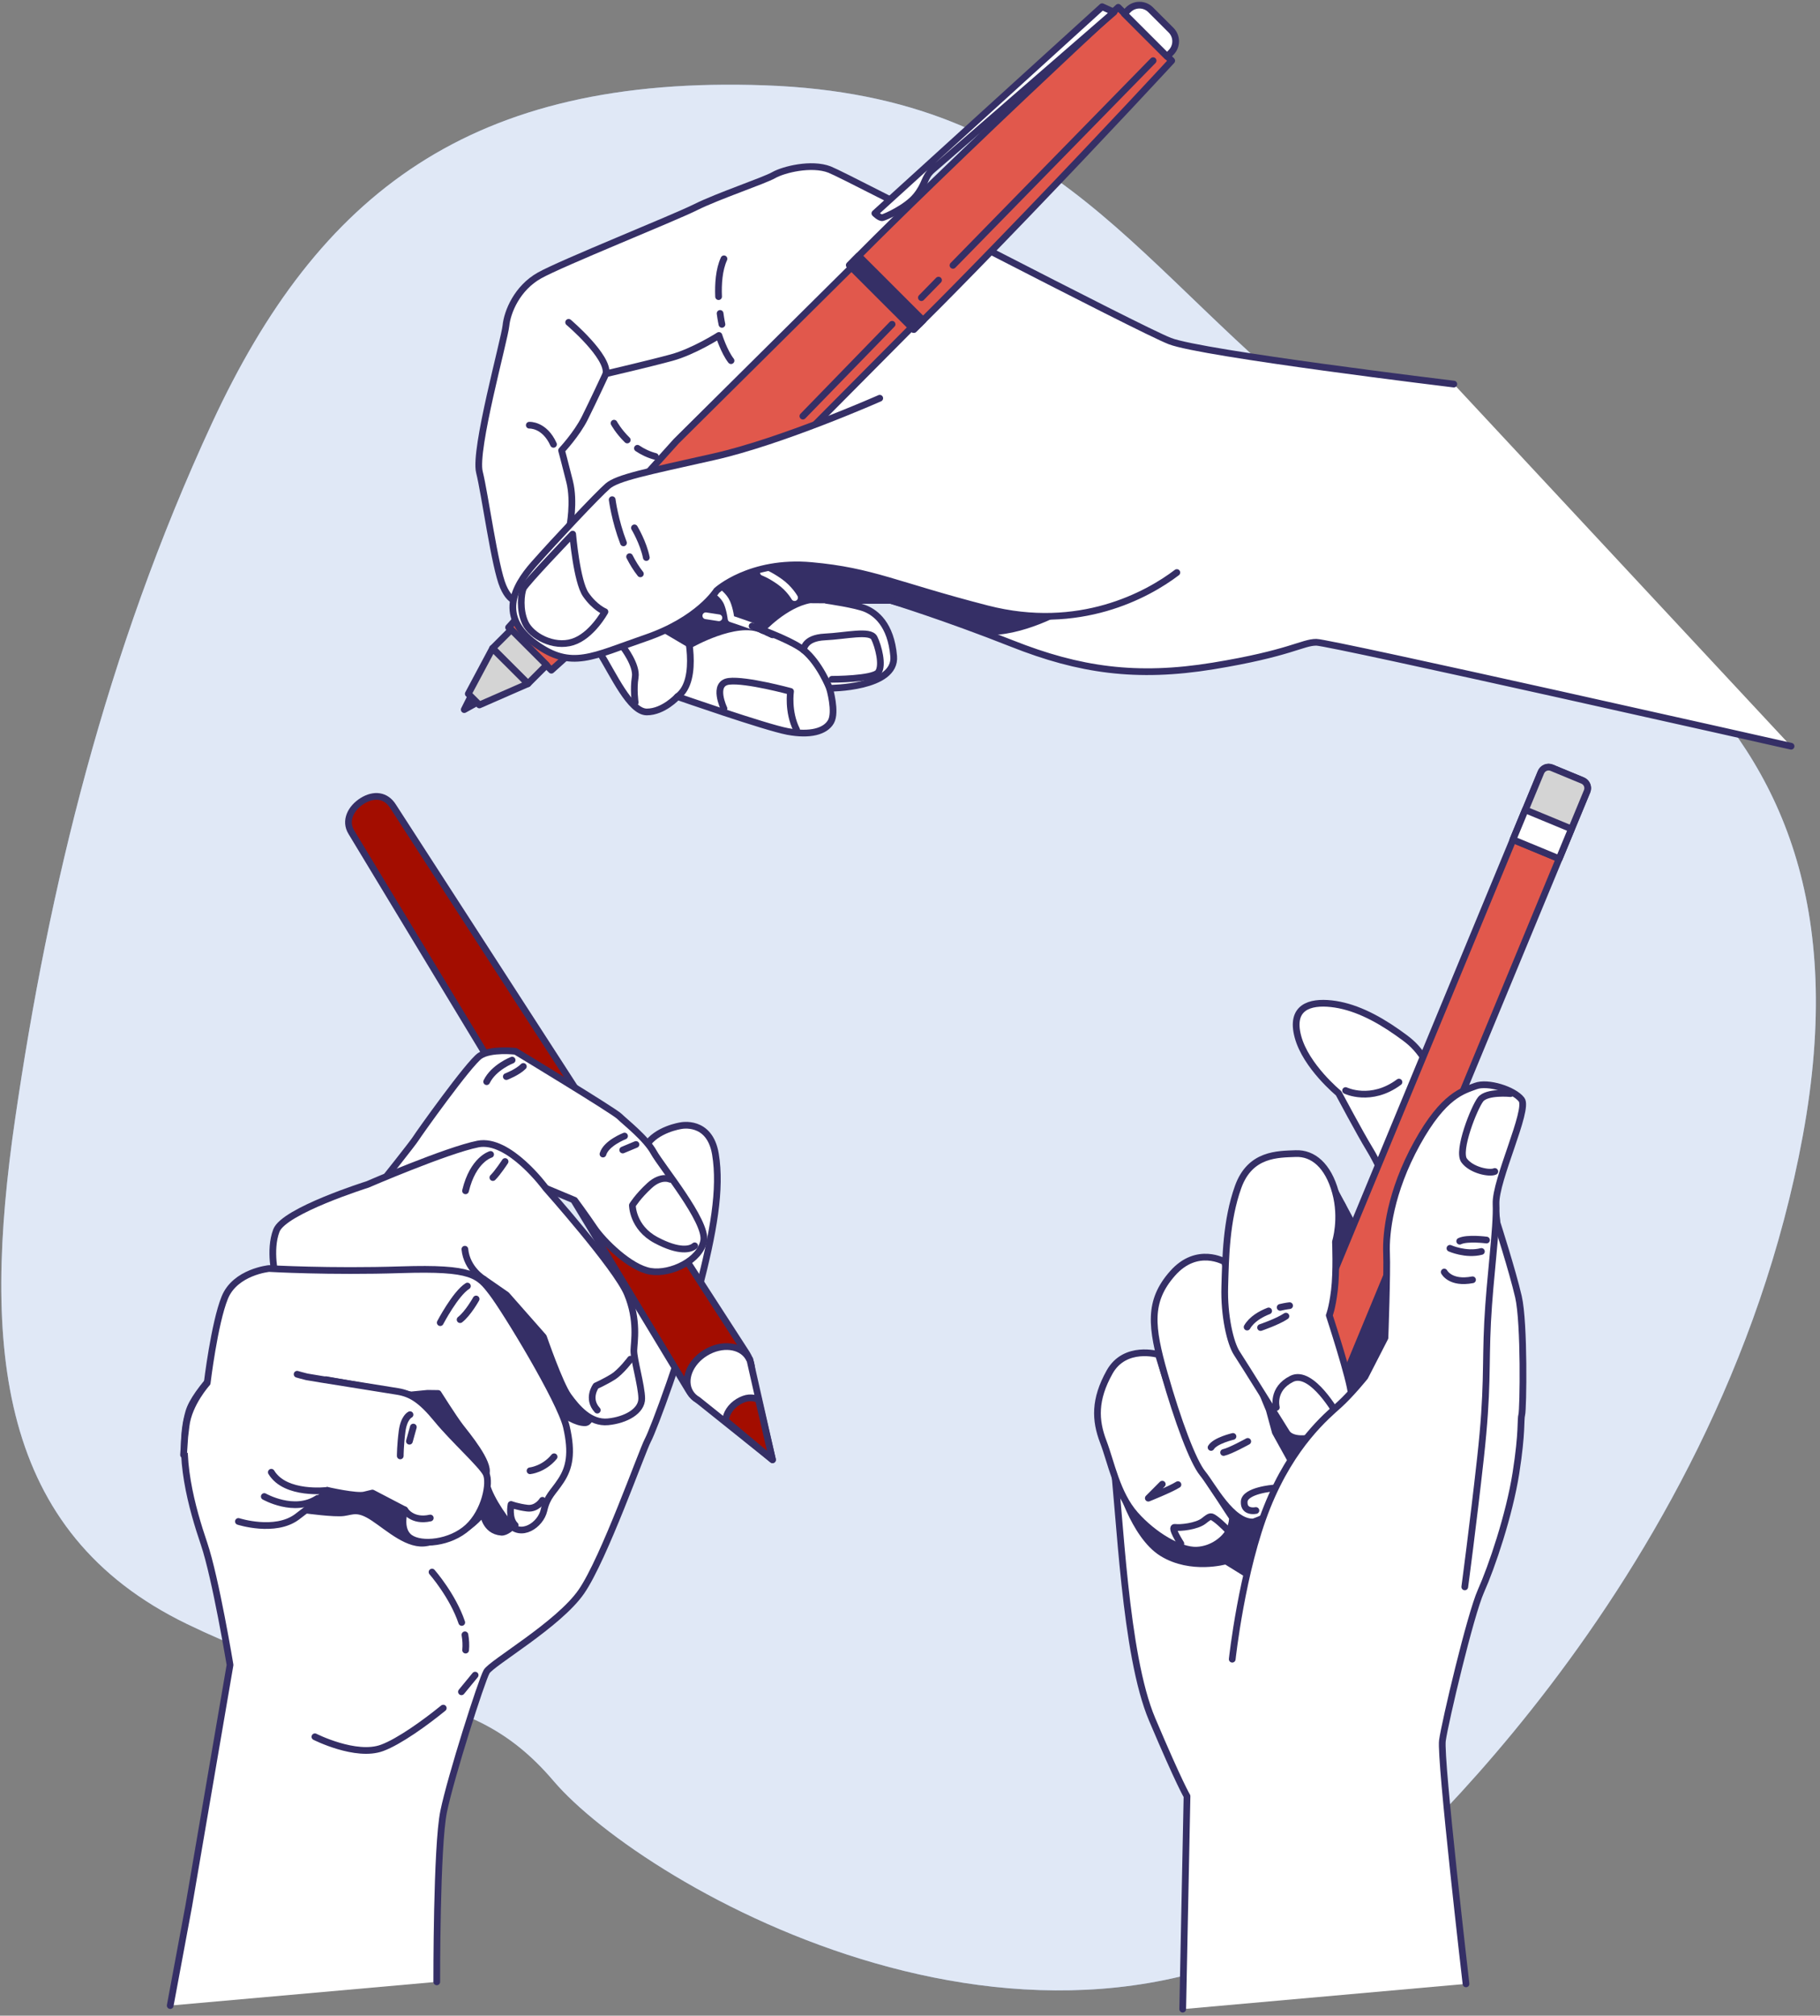 <svg width="271" height="300" viewBox="0 0 271 300" fill="none" xmlns="http://www.w3.org/2000/svg">
<rect x="0" y="0" width="271" height="300" fill="#808080" stroke="none"/>
<g clip-path="url(#clip0_230_50355)">
<path d="M202.593 281.43C202.593 281.43 255.85 237.506 268.442 169.025C281.034 100.544 229.445 86.766 199.194 63.577C168.943 40.388 157.817 14.282 113.967 12.703C70.117 11.124 47.424 28.772 31.575 62.952C15.726 97.132 7.253 132.227 2.26 166.476C-2.734 200.725 -0.301 228.078 27.839 241.707C55.979 255.336 69.045 249.344 82.408 265.05C95.771 280.755 156.776 316.29 202.593 281.43Z" fill="#96B1E0"/>
<path opacity="0.7" d="M202.593 281.43C202.593 281.43 255.85 237.506 268.442 169.025C281.034 100.544 229.445 86.766 199.194 63.577C168.943 40.388 157.817 14.282 113.967 12.703C70.117 11.124 47.424 28.772 31.575 62.952C15.726 97.132 7.253 132.227 2.26 166.476C-2.734 200.725 -0.301 228.078 27.839 241.707C55.979 255.336 69.045 249.344 82.408 265.05C95.771 280.755 156.776 316.29 202.593 281.43Z" fill="white"/>
<path d="M218.29 295.27C218.29 295.27 214.399 261.784 214.778 259.047C215.157 256.309 218.938 240.314 220.522 236.783C222.106 233.252 224.748 225.471 225.723 219.244C226.699 213.017 226.378 211.298 226.594 210.547C226.809 209.796 227.008 196.921 226.099 193C225.191 189.08 222.91 182 222.91 182C222.91 182 222.618 175.085 217.02 165.671C211.422 156.258 211.412 156.011 208.094 153.676C204.777 151.342 201.49 149.749 198.256 149.391C195.022 149.032 192.087 149.898 193.264 154.302C194.44 158.707 199.314 162.707 199.314 162.707C199.314 162.707 202.541 168.757 203.871 170.927C205.201 173.098 206.305 175.773 206.305 175.773L206.587 182.441L204.529 186.487C204.529 186.487 201.427 183.401 200.035 179.748C198.643 176.096 193.33 179.289 191.593 185.054C189.856 190.818 164.581 207.968 165.688 216.581C166.795 225.194 167.435 246.198 171.56 255.921C175.685 265.644 176.747 267.332 176.747 267.332L176.106 299.03" fill="white"/>
<path d="M218.29 295.27C218.29 295.27 214.399 261.784 214.778 259.047C215.157 256.309 218.938 240.314 220.522 236.783C222.106 233.252 224.748 225.471 225.723 219.244C226.699 213.017 226.378 211.298 226.594 210.547C226.809 209.796 227.008 196.921 226.099 193C225.191 189.08 222.91 182 222.91 182C222.91 182 222.618 175.085 217.02 165.671C211.422 156.258 211.412 156.011 208.094 153.676C204.777 151.342 201.49 149.749 198.256 149.391C195.022 149.032 192.087 149.898 193.264 154.302C194.44 158.707 199.314 162.707 199.314 162.707C199.314 162.707 202.541 168.757 203.871 170.927C205.201 173.098 206.305 175.773 206.305 175.773L206.587 182.441L204.529 186.487C204.529 186.487 201.427 183.401 200.035 179.748C198.643 176.096 193.33 179.289 191.593 185.054C189.856 190.818 164.581 207.968 165.688 216.581C166.795 225.194 167.435 246.198 171.56 255.921C175.685 265.644 176.747 267.332 176.747 267.332L176.106 299.03" stroke="#352F66" stroke-miterlimit="10" stroke-linecap="round" stroke-linejoin="round"/>
<path d="M166.551 220.275C166.551 220.275 168.743 228.504 173.062 231.16C177.38 233.815 182.529 232.321 182.529 232.321L187.346 235.309L206.114 210.248C206.114 210.248 210.1 198.132 209.768 193.817C209.436 189.502 209.104 186.846 208.44 186.348C207.776 185.85 202.959 183.858 202.959 183.858L201.131 181.7L198.847 177.437C198.847 177.437 196.481 185.518 190.169 191.825C183.858 198.131 171.4 207.426 168.909 212.571C166.418 217.717 165.721 216.624 166.551 220.275Z" fill="#352F66" stroke="#352F66" stroke-miterlimit="10" stroke-linecap="round" stroke-linejoin="round"/>
<path d="M200.361 162.312C200.361 162.312 204.131 164.151 208.307 161.054" stroke="#352F66" stroke-miterlimit="10" stroke-linecap="round" stroke-linejoin="round"/>
<path d="M200.137 205.148L193.306 213.376C192.93 213.829 192.195 213.518 192.258 212.933L193.268 202.308L229.449 114.933C229.709 114.306 230.428 114.008 231.056 114.268L235.651 116.168C236.279 116.427 236.577 117.146 236.317 117.773L200.137 205.148Z" fill="#E1584C" stroke="#352F66" stroke-miterlimit="10" stroke-linecap="round" stroke-linejoin="round"/>
<path d="M232.163 127.808L236.318 117.774C236.578 117.147 236.28 116.428 235.652 116.168L231.057 114.268C230.429 114.009 229.71 114.307 229.45 114.934L225.295 124.968L232.163 127.808Z" fill="#D4D4D4" stroke="#352F66" stroke-miterlimit="10" stroke-linecap="round" stroke-linejoin="round"/>
<path d="M227.117 120.531L225.28 124.967L232.149 127.807L233.985 123.371L227.117 120.531Z" fill="white" stroke="#352F66" stroke-miterlimit="10" stroke-linecap="round" stroke-linejoin="round"/>
<path d="M193.266 202.331L192.258 212.934C192.194 213.519 192.93 213.83 193.306 213.377L200.122 205.166L193.266 202.331Z" fill="white" stroke="#352F66" stroke-miterlimit="10" stroke-linecap="round" stroke-linejoin="round"/>
<path d="M192.702 208.262L192.258 212.934C192.194 213.518 192.93 213.83 193.306 213.376L196.312 209.754L192.702 208.262Z" fill="#352F66" stroke="#352F66" stroke-miterlimit="10" stroke-linecap="round" stroke-linejoin="round"/>
<path d="M183.514 225.886C183.514 225.886 183.553 226.807 182.984 227.906C182.414 229.006 180.637 230.618 178.181 230.722C175.724 230.825 171.782 228.533 169.035 225.421C166.289 222.309 165.48 217.732 164.269 214.556C163.058 211.379 162.928 208.311 165.216 204.218C167.504 200.125 172.488 201.605 172.488 201.605C172.488 201.605 176.058 213.289 177.57 216.299C179.083 219.311 183.514 225.886 183.514 225.886Z" fill="white" stroke="#352F66" stroke-miterlimit="10" stroke-linecap="round" stroke-linejoin="round"/>
<path d="M175.832 229.746C175.832 229.746 174.186 227.202 174.96 227.323C175.734 227.444 178.184 227.187 179.227 226.375C180.269 225.562 180.269 225.562 181.063 226.144C181.857 226.725 182.983 227.907 182.983 227.907" stroke="#352F66" stroke-miterlimit="10" stroke-linecap="round" stroke-linejoin="round"/>
<path d="M173.063 220.896L170.985 222.981C170.985 222.981 174.263 221.677 175.398 220.963" stroke="#352F66" stroke-miterlimit="10" stroke-linecap="round" stroke-linejoin="round"/>
<path d="M182.366 187.817C182.366 187.817 178.264 185.377 174.594 189.529C170.924 193.68 171.393 197.503 173.38 204.489C175.368 211.475 177.623 217.529 179.083 219.311C180.543 221.094 183.393 226.661 186.617 226.525C186.617 226.525 192.079 224.757 193.025 221.643C193.97 218.529 192.229 217.373 192.229 217.373L189.897 213.167L188.987 209.824C188.987 209.824 185.911 202.576 184.982 198.773C184.052 194.969 182.366 187.817 182.366 187.817Z" fill="white" stroke="#352F66" stroke-miterlimit="10" stroke-linecap="round" stroke-linejoin="round"/>
<path d="M185.79 214.532C185.79 214.532 183.185 215.973 182.194 216.182" stroke="#352F66" stroke-miterlimit="10" stroke-linecap="round" stroke-linejoin="round"/>
<path d="M183.592 213.792C183.592 213.792 180.953 214.403 180.329 215.429" stroke="#352F66" stroke-miterlimit="10" stroke-linecap="round" stroke-linejoin="round"/>
<path d="M189.634 221.478C189.634 221.478 185.341 221.813 185.26 223.507C185.177 225.201 187.007 224.816 187.007 224.816" stroke="#352F66" stroke-miterlimit="10" stroke-linecap="round" stroke-linejoin="round"/>
<path d="M198.851 184.816C198.851 184.816 199.937 181.389 198.847 177.439C197.757 173.488 195.523 171.585 192.913 171.695C190.303 171.805 186.144 171.673 184.356 176.667C182.567 181.661 182.494 187.197 182.369 191.506C182.243 195.815 183.186 199.925 184.172 201.421C185.158 202.916 190.934 212.202 191.594 213.25C192.254 214.298 194.57 214.507 197.134 213.323C199.699 212.139 201.278 209.46 201.193 207.465C201.109 205.471 197.93 195.768 197.93 195.768C197.93 195.768 198.352 194.828 198.696 192.047C199.039 189.265 198.851 184.816 198.851 184.816Z" fill="white" stroke="#352F66" stroke-miterlimit="10" stroke-linecap="round" stroke-linejoin="round"/>
<path d="M190.049 209.472C190.049 209.472 189.318 206.736 192.33 205.225C195.342 203.715 199.172 210.623 199.172 210.623" stroke="#352F66" stroke-miterlimit="10" stroke-linecap="round" stroke-linejoin="round"/>
<path d="M188.904 195.113C187.67 195.593 186.384 196.348 185.697 197.514" stroke="#352F66" stroke-miterlimit="10" stroke-linecap="round" stroke-linejoin="round"/>
<path d="M192.023 194.326C192.023 194.326 191.441 194.388 190.617 194.584" stroke="#352F66" stroke-miterlimit="10" stroke-linecap="round" stroke-linejoin="round"/>
<path d="M187.701 197.583C187.701 197.583 190.279 196.705 191.475 195.886" stroke="#352F66" stroke-miterlimit="10" stroke-linecap="round" stroke-linejoin="round"/>
<path d="M183.48 246.945C183.48 246.945 184.919 233.666 188.675 224.285C192.431 214.905 197.637 210.689 199.414 209.077C201.192 207.465 203.238 204.919 203.238 204.919L206.222 199.107C206.222 199.107 206.581 189.408 206.458 186.493C206.334 183.578 206.996 177.402 210.997 170.163C214.998 162.924 217.895 162.341 219.712 161.649C221.529 160.957 225.426 162.177 226.565 163.665C227.705 165.154 222.612 175.667 222.762 179.196C222.91 182.725 221.84 190.147 221.505 196.77C221.169 203.393 221.585 206.732 220.445 217.008C219.304 227.283 218.106 236.185 218.106 236.185" fill="white"/>
<path d="M183.48 246.945C183.48 246.945 184.919 233.666 188.675 224.285C192.431 214.905 197.637 210.689 199.414 209.077C201.192 207.465 203.238 204.919 203.238 204.919L206.222 199.107C206.222 199.107 206.581 189.408 206.458 186.493C206.334 183.578 206.996 177.402 210.997 170.163C214.998 162.924 217.895 162.341 219.712 161.649C221.529 160.957 225.426 162.177 226.565 163.665C227.705 165.154 222.612 175.667 222.762 179.196C222.91 182.725 221.84 190.147 221.505 196.77C221.169 203.393 221.585 206.732 220.445 217.008C219.304 227.283 218.106 236.185 218.106 236.185" stroke="#352F66" stroke-miterlimit="10" stroke-linecap="round" stroke-linejoin="round"/>
<path d="M224.921 162.769C224.921 162.769 221.407 162.418 220.459 163.624C219.51 164.829 216.95 171.264 218.011 172.717C219.072 174.171 221.761 174.723 222.579 174.356" stroke="#352F66" stroke-miterlimit="10" stroke-linecap="round" stroke-linejoin="round"/>
<path d="M221.343 184.563C221.343 184.563 218.495 184.184 217.352 184.732" stroke="#352F66" stroke-miterlimit="10" stroke-linecap="round" stroke-linejoin="round"/>
<path d="M215.897 185.792C215.897 185.792 218.275 186.857 220.582 186.26" stroke="#352F66" stroke-miterlimit="10" stroke-linecap="round" stroke-linejoin="round"/>
<path d="M215.047 189.323C215.047 189.323 215.956 191.116 219.261 190.478" stroke="#352F66" stroke-miterlimit="10" stroke-linecap="round" stroke-linejoin="round"/>
<path d="M216.474 57.167C216.474 57.167 178.973 52.632 174.196 50.764C169.419 48.895 126.221 26.272 123.52 25.234C120.82 24.196 116.666 25.234 115.212 26.064C113.758 26.894 106.904 29.176 103.581 30.836C100.258 32.496 83.642 39.137 80.319 41.005C76.996 42.872 75.542 46.401 75.334 48.475C75.126 50.551 70.557 66.946 71.387 70.266C72.217 73.587 73.67 84.379 74.916 87.285C76.163 90.191 77.617 89.568 79.07 89.36C80.525 89.153 85.302 86.663 85.302 86.663C85.302 86.663 87.171 93.719 89.247 97.04C91.323 100.361 93.815 105.965 96.308 105.965C98.8 105.965 100.877 103.682 100.877 103.682C100.877 103.682 113.962 108.248 117.285 108.871C120.608 109.493 122.892 108.872 123.723 107.419C124.554 105.966 123.516 102.438 123.516 102.438C123.516 102.438 133.485 102.438 133.07 97.665C132.655 92.891 130.371 91.231 128.917 90.608C127.463 89.986 123.101 89.362 123.101 89.362L132.655 89.363C132.655 89.363 140.756 91.854 150.724 95.798C160.693 99.742 169.209 100.987 180.632 99.12C192.055 97.253 193.924 95.593 196.001 95.593C198.078 95.594 266.692 111.065 266.692 111.065" fill="white"/>
<path d="M216.474 57.167C216.474 57.167 178.973 52.632 174.196 50.764C169.419 48.895 126.221 26.272 123.52 25.234C120.82 24.196 116.666 25.234 115.212 26.064C113.758 26.894 106.904 29.176 103.581 30.836C100.258 32.496 83.642 39.137 80.319 41.005C76.996 42.872 75.542 46.401 75.334 48.475C75.126 50.551 70.557 66.946 71.387 70.266C72.217 73.587 73.67 84.379 74.916 87.285C76.163 90.191 77.617 89.568 79.07 89.36C80.525 89.153 85.302 86.663 85.302 86.663C85.302 86.663 87.171 93.719 89.247 97.04C91.323 100.361 93.815 105.965 96.308 105.965C98.8 105.965 100.877 103.682 100.877 103.682C100.877 103.682 113.962 108.248 117.285 108.871C120.608 109.493 122.892 108.872 123.723 107.419C124.554 105.966 123.516 102.438 123.516 102.438C123.516 102.438 133.485 102.438 133.07 97.665C132.655 92.891 130.371 91.231 128.917 90.608C127.463 89.986 123.101 89.362 123.101 89.362L132.655 89.363C132.655 89.363 140.756 91.854 150.724 95.798C160.693 99.742 169.209 100.987 180.632 99.12C192.055 97.253 193.924 95.593 196.001 95.593C198.078 95.594 266.692 111.065 266.692 111.065" stroke="#352F66" stroke-miterlimit="10" stroke-linecap="round" stroke-linejoin="round"/>
<path d="M113.487 93.773C113.525 93.79 113.561 93.806 113.597 93.823C113.555 93.803 113.518 93.787 113.487 93.773Z" fill="#352F66" stroke="#352F66" stroke-miterlimit="10" stroke-linecap="round" stroke-linejoin="round"/>
<path d="M113.461 93.761C113.47 93.765 113.477 93.768 113.487 93.773C113.478 93.769 113.47 93.765 113.461 93.761Z" fill="#352F66" stroke="#352F66" stroke-miterlimit="10" stroke-linecap="round" stroke-linejoin="round"/>
<path d="M113.392 93.73C113.392 93.73 113.396 93.731 113.405 93.736C113.4 93.734 113.397 93.731 113.392 93.73Z" fill="#352F66" stroke="#352F66" stroke-miterlimit="10" stroke-linecap="round" stroke-linejoin="round"/>
<path d="M113.597 93.822C113.658 93.85 113.73 93.883 113.81 93.919C113.742 93.889 113.67 93.856 113.597 93.822Z" fill="#352F66" stroke="#352F66" stroke-miterlimit="10" stroke-linecap="round" stroke-linejoin="round"/>
<path d="M113.404 93.735C113.424 93.745 113.441 93.752 113.461 93.761C113.436 93.749 113.416 93.74 113.404 93.735Z" fill="#352F66" stroke="#352F66" stroke-miterlimit="10" stroke-linecap="round" stroke-linejoin="round"/>
<path d="M113.81 93.919C113.953 93.984 114.083 94.043 114.199 94.096C114.063 94.034 113.928 93.973 113.81 93.919Z" fill="#352F66" stroke="#352F66" stroke-miterlimit="10" stroke-linecap="round" stroke-linejoin="round"/>
<path d="M114.984 94.453C115.082 94.497 115.101 94.506 114.984 94.453V94.453Z" fill="#352F66" stroke="#352F66" stroke-miterlimit="10" stroke-linecap="round" stroke-linejoin="round"/>
<path d="M114.847 94.39C114.904 94.416 114.952 94.438 114.985 94.453C114.949 94.436 114.902 94.415 114.847 94.39Z" fill="#352F66" stroke="#352F66" stroke-miterlimit="10" stroke-linecap="round" stroke-linejoin="round"/>
<path d="M114.735 94.339C114.775 94.357 114.812 94.374 114.847 94.39C114.814 94.375 114.777 94.358 114.735 94.339Z" fill="#352F66" stroke="#352F66" stroke-miterlimit="10" stroke-linecap="round" stroke-linejoin="round"/>
<path d="M114.199 94.096C114.282 94.133 114.365 94.171 114.446 94.208C114.372 94.174 114.289 94.136 114.199 94.096Z" fill="#352F66" stroke="#352F66" stroke-miterlimit="10" stroke-linecap="round" stroke-linejoin="round"/>
<path d="M114.445 94.208C114.56 94.26 114.655 94.303 114.734 94.339C114.648 94.3 114.549 94.255 114.445 94.208Z" fill="#352F66" stroke="#352F66" stroke-miterlimit="10" stroke-linecap="round" stroke-linejoin="round"/>
<path d="M135.938 85.841C133.74 85.353 131.726 85.298 129.978 85.456C129.6 84.127 127.625 82.757 126.927 82.258C125.727 81.402 106.024 84.142 103.283 86.196C100.541 88.251 97.971 90.305 98.999 93.729L102.769 95.955C102.769 95.955 109.622 92.017 113.391 93.729C113.391 93.729 116.818 89.963 120.587 89.278L132.655 89.363C132.655 89.363 141.166 91.719 145.088 93.515C149.009 95.311 157.178 91.556 158.322 90.576C159.467 89.597 141.82 87.147 135.938 85.841Z" fill="#352F66" stroke="#352F66" stroke-miterlimit="10" stroke-linecap="round" stroke-linejoin="round"/>
<path d="M102.092 93.15C102.092 93.15 104.322 101.161 100.879 103.684" stroke="#352F66" stroke-miterlimit="10" stroke-linecap="round" stroke-linejoin="round"/>
<path d="M94.582 104.556C94.582 104.556 94.282 102.605 94.582 100.804C94.882 99.003 92.779 96.302 92.779 96.302" stroke="#352F66" stroke-miterlimit="10" stroke-linecap="round" stroke-linejoin="round"/>
<path d="M107.8 105.457C107.8 105.457 105.998 101.705 108.551 101.405C111.104 101.105 117.713 102.905 117.713 102.905C117.713 102.905 117.262 105.907 118.614 108.608" stroke="#352F66" stroke-miterlimit="10" stroke-linecap="round" stroke-linejoin="round"/>
<path d="M111.99 93.185C110.209 92.536 108.851 92.1 108.851 92.1C108.851 92.1 108.701 90.749 108.25 89.699C107.8 88.648 106.695 87.911 106.695 87.911" stroke="white" stroke-miterlimit="10" stroke-linecap="round" stroke-linejoin="round"/>
<path d="M123.518 102.439C123.518 102.439 122.067 98.703 119.665 96.752C118.227 95.585 114.64 94.15 111.99 93.185" stroke="#352F66" stroke-miterlimit="10" stroke-linecap="round" stroke-linejoin="round"/>
<path d="M105.096 91.649L107.048 91.949" stroke="white" stroke-miterlimit="10" stroke-linecap="round" stroke-linejoin="round"/>
<path d="M119.664 96.752C119.664 96.752 119.664 94.951 122.818 94.801C125.973 94.651 129.577 93.751 130.178 94.951C130.778 96.152 131.53 99.003 130.778 100.054C130.027 101.105 123.87 101.105 123.87 101.105" stroke="#352F66" stroke-miterlimit="10" stroke-linecap="round" stroke-linejoin="round"/>
<path d="M118.312 88.948C118.312 88.948 117.561 87.597 116.059 86.547C114.558 85.496 113.656 85.196 113.656 85.196" stroke="white" stroke-miterlimit="10" stroke-linecap="round" stroke-linejoin="round"/>
<path d="M84.821 78.442C84.821 78.442 85.572 74.69 84.821 71.689C84.07 68.687 83.619 67.036 83.619 67.036C83.619 67.036 85.872 64.635 87.074 62.233C88.275 59.832 90.227 55.63 90.227 55.63C90.227 55.63 96.686 54.129 99.99 53.229C103.295 52.328 107.049 49.927 107.049 49.927C107.049 49.927 107.801 52.328 108.852 53.679" stroke="#352F66" stroke-miterlimit="10" stroke-linecap="round" stroke-linejoin="round"/>
<path d="M94.913 66.719C95.68 67.233 96.572 67.674 97.586 67.937" stroke="#352F66" stroke-miterlimit="10" stroke-linecap="round" stroke-linejoin="round"/>
<path d="M91.429 62.984C91.429 62.984 92.094 64.219 93.398 65.486" stroke="#352F66" stroke-miterlimit="10" stroke-linecap="round" stroke-linejoin="round"/>
<path d="M106.998 44.151C106.921 42.288 107.055 40.146 107.799 38.522" stroke="#352F66" stroke-miterlimit="10" stroke-linecap="round" stroke-linejoin="round"/>
<path d="M107.498 48.277C107.498 48.277 107.357 47.638 107.223 46.65" stroke="#352F66" stroke-miterlimit="10" stroke-linecap="round" stroke-linejoin="round"/>
<path d="M84.67 47.976C84.67 47.976 90.678 53.079 90.227 55.63" stroke="#352F66" stroke-miterlimit="10" stroke-linecap="round" stroke-linejoin="round"/>
<path d="M78.812 63.284C78.812 63.284 81.066 63.134 82.417 66.135" stroke="#352F66" stroke-miterlimit="10" stroke-linecap="round" stroke-linejoin="round"/>
<path d="M138.214 46.232L133.75 41.772L129.287 37.312L100.699 65.665L75.728 93.385L78.913 96.568L82.098 99.751L109.838 74.798L138.214 46.232Z" fill="#E1584C" stroke="#352F66" stroke-miterlimit="10" stroke-linecap="round" stroke-linejoin="round"/>
<path d="M152.948 31.839C164.885 19.424 174.467 9.038 174.467 9.038L170.489 5.062L166.509 1.086C166.509 1.086 156.115 10.661 143.691 22.588C131.267 34.516 126.476 39.466 126.476 39.466L131.267 44.253L136.058 49.041C136.058 49.041 141.011 44.254 152.948 31.839Z" fill="#E1584C" stroke="#352F66" stroke-miterlimit="10" stroke-linecap="round" stroke-linejoin="round"/>
<path d="M139.745 41.695L137.197 44.3" stroke="#352F66" stroke-miterlimit="10" stroke-linecap="round" stroke-linejoin="round"/>
<path d="M171.7 9.03L141.899 39.493" stroke="#352F66" stroke-miterlimit="10" stroke-linecap="round" stroke-linejoin="round"/>
<path d="M132.834 48.263L119.549 61.935" stroke="#352F66" stroke-miterlimit="10" stroke-linecap="round" stroke-linejoin="round"/>
<path d="M127.845 38.076C126.909 39.019 126.476 39.467 126.476 39.467L136.058 49.041C136.058 49.041 136.506 48.608 137.449 47.673L127.845 38.076Z" fill="#352F66" stroke="#352F66" stroke-miterlimit="10" stroke-linecap="round" stroke-linejoin="round"/>
<path d="M81.394 98.978L76.125 93.713L73.34 96.496L78.609 101.761L81.394 98.978Z" fill="#D4D4D4" stroke="#352F66" stroke-miterlimit="10" stroke-linecap="round" stroke-linejoin="round"/>
<path d="M73.341 96.498L69.728 103.266L71.383 104.921L78.609 101.762L73.341 96.498Z" fill="#D4D4D4" stroke="#352F66" stroke-miterlimit="10" stroke-linecap="round" stroke-linejoin="round"/>
<path d="M70.066 103.736L69.125 105.616L70.939 104.609L70.066 103.736Z" fill="white" stroke="#352F66" stroke-miterlimit="10" stroke-linecap="round" stroke-linejoin="round"/>
<path d="M174.365 4.485L171.333 1.456C170.413 0.536 168.92 0.536 168 1.456L167.411 2.044L173.776 8.405L174.365 7.816C175.285 6.895 175.285 5.405 174.365 4.485Z" fill="white" stroke="#352F66" stroke-miterlimit="10" stroke-linecap="round" stroke-linejoin="round"/>
<path d="M165.88 1.803L164.107 0.998L130.268 31.752C130.268 31.752 130.993 32.477 131.395 32.396C131.798 32.315 134.94 30.947 136.391 29.176C137.841 27.404 137.6 26.358 138.808 25.311C140.017 24.265 165.88 1.803 165.88 1.803Z" fill="white" stroke="#352F66" stroke-miterlimit="10" stroke-linecap="round" stroke-linejoin="round"/>
<path d="M130.995 59.271C130.995 59.271 116.457 65.705 106.28 67.988C96.103 70.271 91.949 71.101 90.495 72.346C89.041 73.591 82.603 80.44 79.488 83.968C76.373 87.496 74.296 91.854 79.696 95.797C85.096 99.74 88.211 97.665 96.103 94.967C103.996 92.269 106.696 87.911 106.696 87.911C106.696 87.911 111.681 83.345 120.819 84.175C129.957 85.005 133.28 87.081 146.988 90.609C160.696 94.137 170.873 88.533 175.235 85.213" fill="white"/>
<path d="M130.995 59.271C130.995 59.271 116.457 65.705 106.28 67.988C96.103 70.271 91.949 71.101 90.495 72.346C89.041 73.591 82.603 80.44 79.488 83.968C76.373 87.496 74.296 91.854 79.696 95.797C85.096 99.74 88.211 97.665 96.103 94.967C103.996 92.269 106.696 87.911 106.696 87.911C106.696 87.911 111.681 83.345 120.819 84.175C129.957 85.005 133.28 87.081 146.988 90.609C160.696 94.137 170.873 88.533 175.235 85.213" stroke="#352F66" stroke-miterlimit="10" stroke-linecap="round" stroke-linejoin="round"/>
<path d="M85.271 79.493C85.271 79.493 85.872 86.547 87.224 88.497C88.576 90.449 90.078 91.049 90.078 91.049C90.078 91.049 88.125 94.651 85.271 95.551C82.418 96.452 79.113 94.651 78.212 92.7C77.311 90.749 77.612 88.348 77.912 87.597C78.212 86.847 85.271 79.493 85.271 79.493Z" fill="white" stroke="#352F66" stroke-miterlimit="10" stroke-linecap="round" stroke-linejoin="round"/>
<path d="M92.837 80.8C91.557 77.484 91.155 74.368 91.155 74.368L92.837 80.8Z" fill="white"/>
<path d="M92.837 80.8C91.557 77.484 91.155 74.368 91.155 74.368" stroke="#352F66" stroke-miterlimit="10" stroke-linecap="round" stroke-linejoin="round"/>
<path d="M95.353 85.408C94.737 84.629 94.205 83.758 93.747 82.856L95.353 85.408Z" fill="white"/>
<path d="M95.353 85.408C94.737 84.629 94.205 83.758 93.747 82.856" stroke="#352F66" stroke-miterlimit="10" stroke-linecap="round" stroke-linejoin="round"/>
<path d="M94.47 78.564C94.47 78.564 95.796 80.772 96.237 82.98L94.47 78.564Z" fill="white"/>
<path d="M94.47 78.564C94.47 78.564 95.796 80.772 96.237 82.98" stroke="#352F66" stroke-miterlimit="10" stroke-linecap="round" stroke-linejoin="round"/>
<path d="M25.345 298.499L28.107 283.665L34.253 247.797C34.253 247.797 32.108 234.848 30.38 229.753C28.652 224.658 26.269 216.469 28.109 210.148C29.948 203.827 49.073 189.325 54.701 184.037C60.329 178.75 68.648 175.831 73.425 177.996C78.202 180.161 78.934 187.634 80.355 189.601C81.776 191.567 88.603 194.936 89.091 194.537C89.578 194.138 92.322 188.08 93.38 180.958C94.439 173.836 94.702 172.933 96.22 170.504C97.738 168.074 101.374 167.543 101.374 167.543C101.374 167.543 105.67 166.597 106.529 171.777C107.387 176.956 106.261 183.383 103.963 192.205C101.666 201.027 97.364 212.677 96.473 214.343C95.583 216.009 89.949 232 86.565 236.893C83.181 241.786 73.205 247.499 72.454 248.8C71.704 250.102 67.135 264.41 66.062 269.602C64.99 274.795 65.034 294.969 65.034 294.969" fill="white"/>
<path d="M25.345 298.499L28.107 283.665L34.253 247.797C34.253 247.797 32.108 234.848 30.38 229.753C28.652 224.658 26.269 216.469 28.109 210.148C29.948 203.827 49.073 189.325 54.701 184.037C60.329 178.75 68.648 175.831 73.425 177.996C78.202 180.161 78.934 187.634 80.355 189.601C81.776 191.567 88.603 194.936 89.091 194.537C89.578 194.138 92.322 188.08 93.38 180.958C94.439 173.836 94.702 172.933 96.22 170.504C97.738 168.074 101.374 167.543 101.374 167.543C101.374 167.543 105.67 166.597 106.529 171.777C107.387 176.956 106.261 183.383 103.963 192.205C101.666 201.027 97.364 212.677 96.473 214.343C95.583 216.009 89.949 232 86.565 236.893C83.181 241.786 73.205 247.499 72.454 248.8C71.704 250.102 67.135 264.41 66.062 269.602C64.99 274.795 65.034 294.969 65.034 294.969" stroke="#352F66" stroke-miterlimit="10" stroke-linecap="round" stroke-linejoin="round"/>
<path d="M45.546 224.751C45.546 224.751 49.817 225.333 51.176 225.139C52.535 224.946 53.311 224.364 55.641 225.915C57.97 227.467 60.882 230.182 63.599 229.601C66.316 229.019 69.228 228.437 71.946 225.139C71.946 225.139 72.14 227.855 74.664 228.049C77.187 228.243 84.369 216.605 82.428 212.144C80.487 207.682 80.487 207.682 80.487 207.682C80.487 207.682 84.564 211.756 87.087 211.756C89.611 211.756 86.698 199.148 86.505 197.402C86.311 195.656 78.352 190.807 75.829 188.674C73.305 186.54 65.735 186.152 62.823 188.091C59.911 190.031 49.429 212.531 47.877 215.829C46.323 219.126 42.829 223.006 45.546 224.751Z" fill="#352F66" stroke="#352F66" stroke-miterlimit="10" stroke-linecap="round" stroke-linejoin="round"/>
<path d="M68.709 251.799C69.65 250.654 70.749 249.319 70.749 249.319" stroke="#352F66" stroke-miterlimit="10" stroke-linecap="round" stroke-linejoin="round"/>
<path d="M46.89 258.494C46.89 258.494 52.986 261.583 56.885 260.148C59.455 259.203 63.365 256.374 66.002 254.227" stroke="#352F66" stroke-miterlimit="10" stroke-linecap="round" stroke-linejoin="round"/>
<path d="M69.23 243.319C69.362 244.084 69.407 244.85 69.332 245.596" stroke="#352F66" stroke-miterlimit="10" stroke-linecap="round" stroke-linejoin="round"/>
<path d="M64.331 233.979C64.331 233.979 67.412 237.488 68.755 241.478" stroke="#352F66" stroke-miterlimit="10" stroke-linecap="round" stroke-linejoin="round"/>
<path d="M107.344 209.249C105.467 209.433 103.562 208.569 102.498 206.861L52.331 123.879C51.265 122.166 52.25 120.256 53.963 119.192C55.676 118.128 57.47 118.312 58.536 120.024L111.186 201.465C112.677 203.862 111.941 207.013 109.542 208.503C108.853 208.931 108.101 209.175 107.344 209.249Z" fill="#A30D00" stroke="#352F66" stroke-miterlimit="10" stroke-linecap="round" stroke-linejoin="round"/>
<path d="M115.028 217.266L111.641 202.308L111.594 202.34C111.547 202.237 111.497 202.136 111.438 202.037C110.33 200.199 107.49 199.878 105.094 201.319C102.699 202.761 101.654 205.42 102.762 207.258C103.042 207.724 103.435 208.091 103.902 208.358L115.028 217.266Z" fill="white" stroke="#352F66" stroke-miterlimit="10" stroke-linecap="round" stroke-linejoin="round"/>
<path d="M115.028 217.266L112.936 208.296C112.002 207.899 111.057 207.948 109.933 208.625C108.789 209.314 108.107 210.404 108.043 211.432L115.028 217.266Z" fill="#A30D00" stroke="#352F66" stroke-miterlimit="10" stroke-linecap="round" stroke-linejoin="round"/>
<path d="M56.872 175.929C56.872 175.929 61.514 170.11 61.921 169.439C62.329 168.768 69.828 158.251 71.456 157.146C73.085 156.04 76.759 156.469 76.759 156.469C76.759 156.469 91.362 165.299 92.236 166.16C93.11 167.022 96.186 169.403 97.339 171.5C98.492 173.596 105.292 181.768 104.786 184.658C104.279 187.548 99.911 189.711 96.863 189.22C93.814 188.729 89.789 184.704 88.495 182.779C87.201 180.854 85.564 178.647 85.564 178.647L81.283 176.857L79.001 176.133C79.001 176.133 73.601 170.98 67.638 172.983C61.675 174.986 56.872 175.929 56.872 175.929Z" fill="white" stroke="#352F66" stroke-miterlimit="10" stroke-linecap="round" stroke-linejoin="round"/>
<path d="M99.785 175.521C99.785 175.521 98.457 174.862 96.717 176.452C94.978 178.043 94.162 179.385 94.162 179.385C94.162 179.385 94.171 182.697 97.67 184.565C101.169 186.432 102.859 185.952 103.439 185.421" stroke="#352F66" stroke-miterlimit="10" stroke-linecap="round" stroke-linejoin="round"/>
<path d="M92.996 169.084C92.996 169.084 90.256 170.141 89.784 171.765" stroke="#352F66" stroke-miterlimit="10" stroke-linecap="round" stroke-linejoin="round"/>
<path d="M94.698 170.338L92.726 171.162" stroke="#352F66" stroke-miterlimit="10" stroke-linecap="round" stroke-linejoin="round"/>
<path d="M76.256 157.781C76.256 157.781 73.517 158.837 72.465 160.992" stroke="#352F66" stroke-miterlimit="10" stroke-linecap="round" stroke-linejoin="round"/>
<path d="M75.391 160.233C75.391 160.233 77.065 159.595 77.927 158.722" stroke="#352F66" stroke-miterlimit="10" stroke-linecap="round" stroke-linejoin="round"/>
<path d="M41.045 190.1C41.045 190.1 40.022 186.097 41.154 183.146C42.287 180.195 54.696 176.299 54.696 176.299C54.696 176.299 66.515 171.199 71.161 170.271C75.808 169.343 81.281 176.857 81.281 176.857C81.281 176.857 91.749 188.615 93.398 192.557C95.047 196.499 94.415 199.716 94.381 200.982C94.347 202.248 95.527 206.235 95.554 208.126C95.582 210.017 93.186 211.356 90.527 211.616C87.868 211.876 85.903 209.543 84.624 207.775C83.345 206.006 80.921 198.984 80.921 198.984L75.414 192.737L72.025 190.386L69.304 190.021L41.045 190.1Z" fill="white" stroke="#352F66" stroke-miterlimit="10" stroke-linecap="round" stroke-linejoin="round"/>
<path d="M73.051 171.822C73.051 171.822 70.438 172.551 69.317 177.237" stroke="#352F66" stroke-miterlimit="10" stroke-linecap="round" stroke-linejoin="round"/>
<path d="M75.207 172.874C75.207 172.874 74.108 174.56 73.388 175.261" stroke="#352F66" stroke-miterlimit="10" stroke-linecap="round" stroke-linejoin="round"/>
<path d="M72.025 190.385C72.025 190.385 69.51 188.895 69.22 185.926" stroke="#352F66" stroke-miterlimit="10" stroke-linecap="round" stroke-linejoin="round"/>
<path d="M93.878 202.293C93.878 202.293 92.482 204.165 91.292 204.913C90.102 205.66 88.74 206.267 88.74 206.267C88.74 206.267 87.344 208.139 88.936 209.877" stroke="#352F66" stroke-miterlimit="10" stroke-linecap="round" stroke-linejoin="round"/>
<path d="M48.534 205.344L61.223 207.613L63.658 207.374L65.24 207.395C65.24 207.395 67.528 211.031 68.534 212.337C69.539 213.642 72.921 217.698 72.379 219.331C71.836 220.963 73.933 224.443 75.736 226.722C77.54 229.002 80.5 226.959 80.992 224.805C81.484 222.651 82.32 222.218 83.541 220.345C84.763 218.47 85.254 216.317 84.341 212.371C83.427 208.424 75.266 195.01 73.255 192.4C71.244 189.789 70.429 188.64 59.751 188.982C49.074 189.324 40.067 188.801 40.067 188.801C40.067 188.801 35.023 189.294 33.468 193.13C31.912 196.967 30.849 205.844 30.849 205.844C30.849 205.844 28.088 208.886 27.703 212.236C27.421 214.691 27.595 212.673 27.331 216.54" fill="white"/>
<path d="M48.534 205.344L61.223 207.613L63.658 207.374L65.24 207.395C65.24 207.395 67.528 211.031 68.534 212.337C69.539 213.642 72.921 217.698 72.379 219.331C71.836 220.963 73.933 224.443 75.736 226.722C77.54 229.002 80.5 226.959 80.992 224.805C81.484 222.651 82.32 222.218 83.541 220.345C84.763 218.47 85.254 216.317 84.341 212.371C83.427 208.424 75.266 195.01 73.255 192.4C71.244 189.789 70.429 188.64 59.751 188.982C49.074 189.324 40.067 188.801 40.067 188.801C40.067 188.801 35.023 189.294 33.468 193.13C31.912 196.967 30.849 205.844 30.849 205.844C30.849 205.844 28.088 208.886 27.703 212.236C27.421 214.691 27.595 212.673 27.331 216.54" stroke="#352F66" stroke-miterlimit="10" stroke-linecap="round" stroke-linejoin="round"/>
<path d="M80.773 223.299C80.773 223.299 79.957 224.641 78.519 224.466C77.081 224.292 76.096 223.914 76.096 223.914C76.096 223.914 75.669 226.008 76.715 227.01" stroke="#352F66" stroke-miterlimit="10" stroke-linecap="round" stroke-linejoin="round"/>
<path d="M65.552 196.856C65.552 196.856 67.813 192.533 69.598 191.411" stroke="#352F66" stroke-miterlimit="10" stroke-linecap="round" stroke-linejoin="round"/>
<path d="M70.893 193.336C70.893 193.336 69.684 195.506 68.509 196.409" stroke="#352F66" stroke-miterlimit="10" stroke-linecap="round" stroke-linejoin="round"/>
<path d="M78.923 218.904C78.923 218.904 80.956 218.705 82.508 216.818" stroke="#352F66" stroke-miterlimit="10" stroke-linecap="round" stroke-linejoin="round"/>
<path d="M35.499 226.445C35.499 226.445 40.938 228.195 44.212 225.769C47.487 223.343 48.742 221.817 48.742 221.817C48.742 221.817 53.052 222.799 54.252 222.507C55.453 222.214 55.453 222.214 55.453 222.214L60.264 224.726C60.264 224.726 59.319 227.626 61.021 228.863C62.723 230.1 67.07 229.675 69.649 227.318C72.228 224.96 73.037 220.67 72.379 219.331C71.721 217.991 67.486 214.194 65.093 211.27C62.7 208.345 61.206 207.439 59.242 207.104C57.278 206.77 46.222 205.043 45.683 204.921C45.145 204.798 44.241 204.535 44.241 204.535" fill="white"/>
<path d="M35.499 226.445C35.499 226.445 40.938 228.195 44.212 225.769C47.487 223.343 48.742 221.817 48.742 221.817C48.742 221.817 53.052 222.799 54.252 222.507C55.453 222.214 55.453 222.214 55.453 222.214L60.264 224.726C60.264 224.726 59.319 227.626 61.021 228.863C62.723 230.1 67.07 229.675 69.649 227.318C72.228 224.96 73.037 220.67 72.379 219.331C71.721 217.991 67.486 214.194 65.093 211.27C62.7 208.345 61.206 207.439 59.242 207.104C57.278 206.77 46.222 205.043 45.683 204.921C45.145 204.798 44.241 204.535 44.241 204.535" stroke="#352F66" stroke-miterlimit="10" stroke-linecap="round" stroke-linejoin="round"/>
<path d="M48.742 221.817C48.742 221.817 42.497 222.603 40.4 219.123" stroke="#352F66" stroke-miterlimit="10" stroke-linecap="round" stroke-linejoin="round"/>
<path d="M39.351 222.735C39.351 222.735 43.814 225.282 47.279 223.012" stroke="#352F66" stroke-miterlimit="10" stroke-linecap="round" stroke-linejoin="round"/>
<path d="M60.265 224.726C60.265 224.726 61.321 226.553 64.07 225.933" stroke="#352F66" stroke-miterlimit="10" stroke-linecap="round" stroke-linejoin="round"/>
<path d="M61.05 210.552C61.05 210.552 60.142 210.956 59.871 213.034C59.601 215.111 59.598 216.69 59.598 216.69" stroke="#352F66" stroke-miterlimit="10" stroke-linecap="round" stroke-linejoin="round"/>
<path d="M61.546 212.397L60.963 214.505" stroke="#352F66" stroke-miterlimit="10" stroke-linecap="round" stroke-linejoin="round"/>
</g>
<defs>
<clipPath id="clip0_230_50355">
<rect width="271" height="300" fill="white"/>
</clipPath>
</defs>
</svg>
